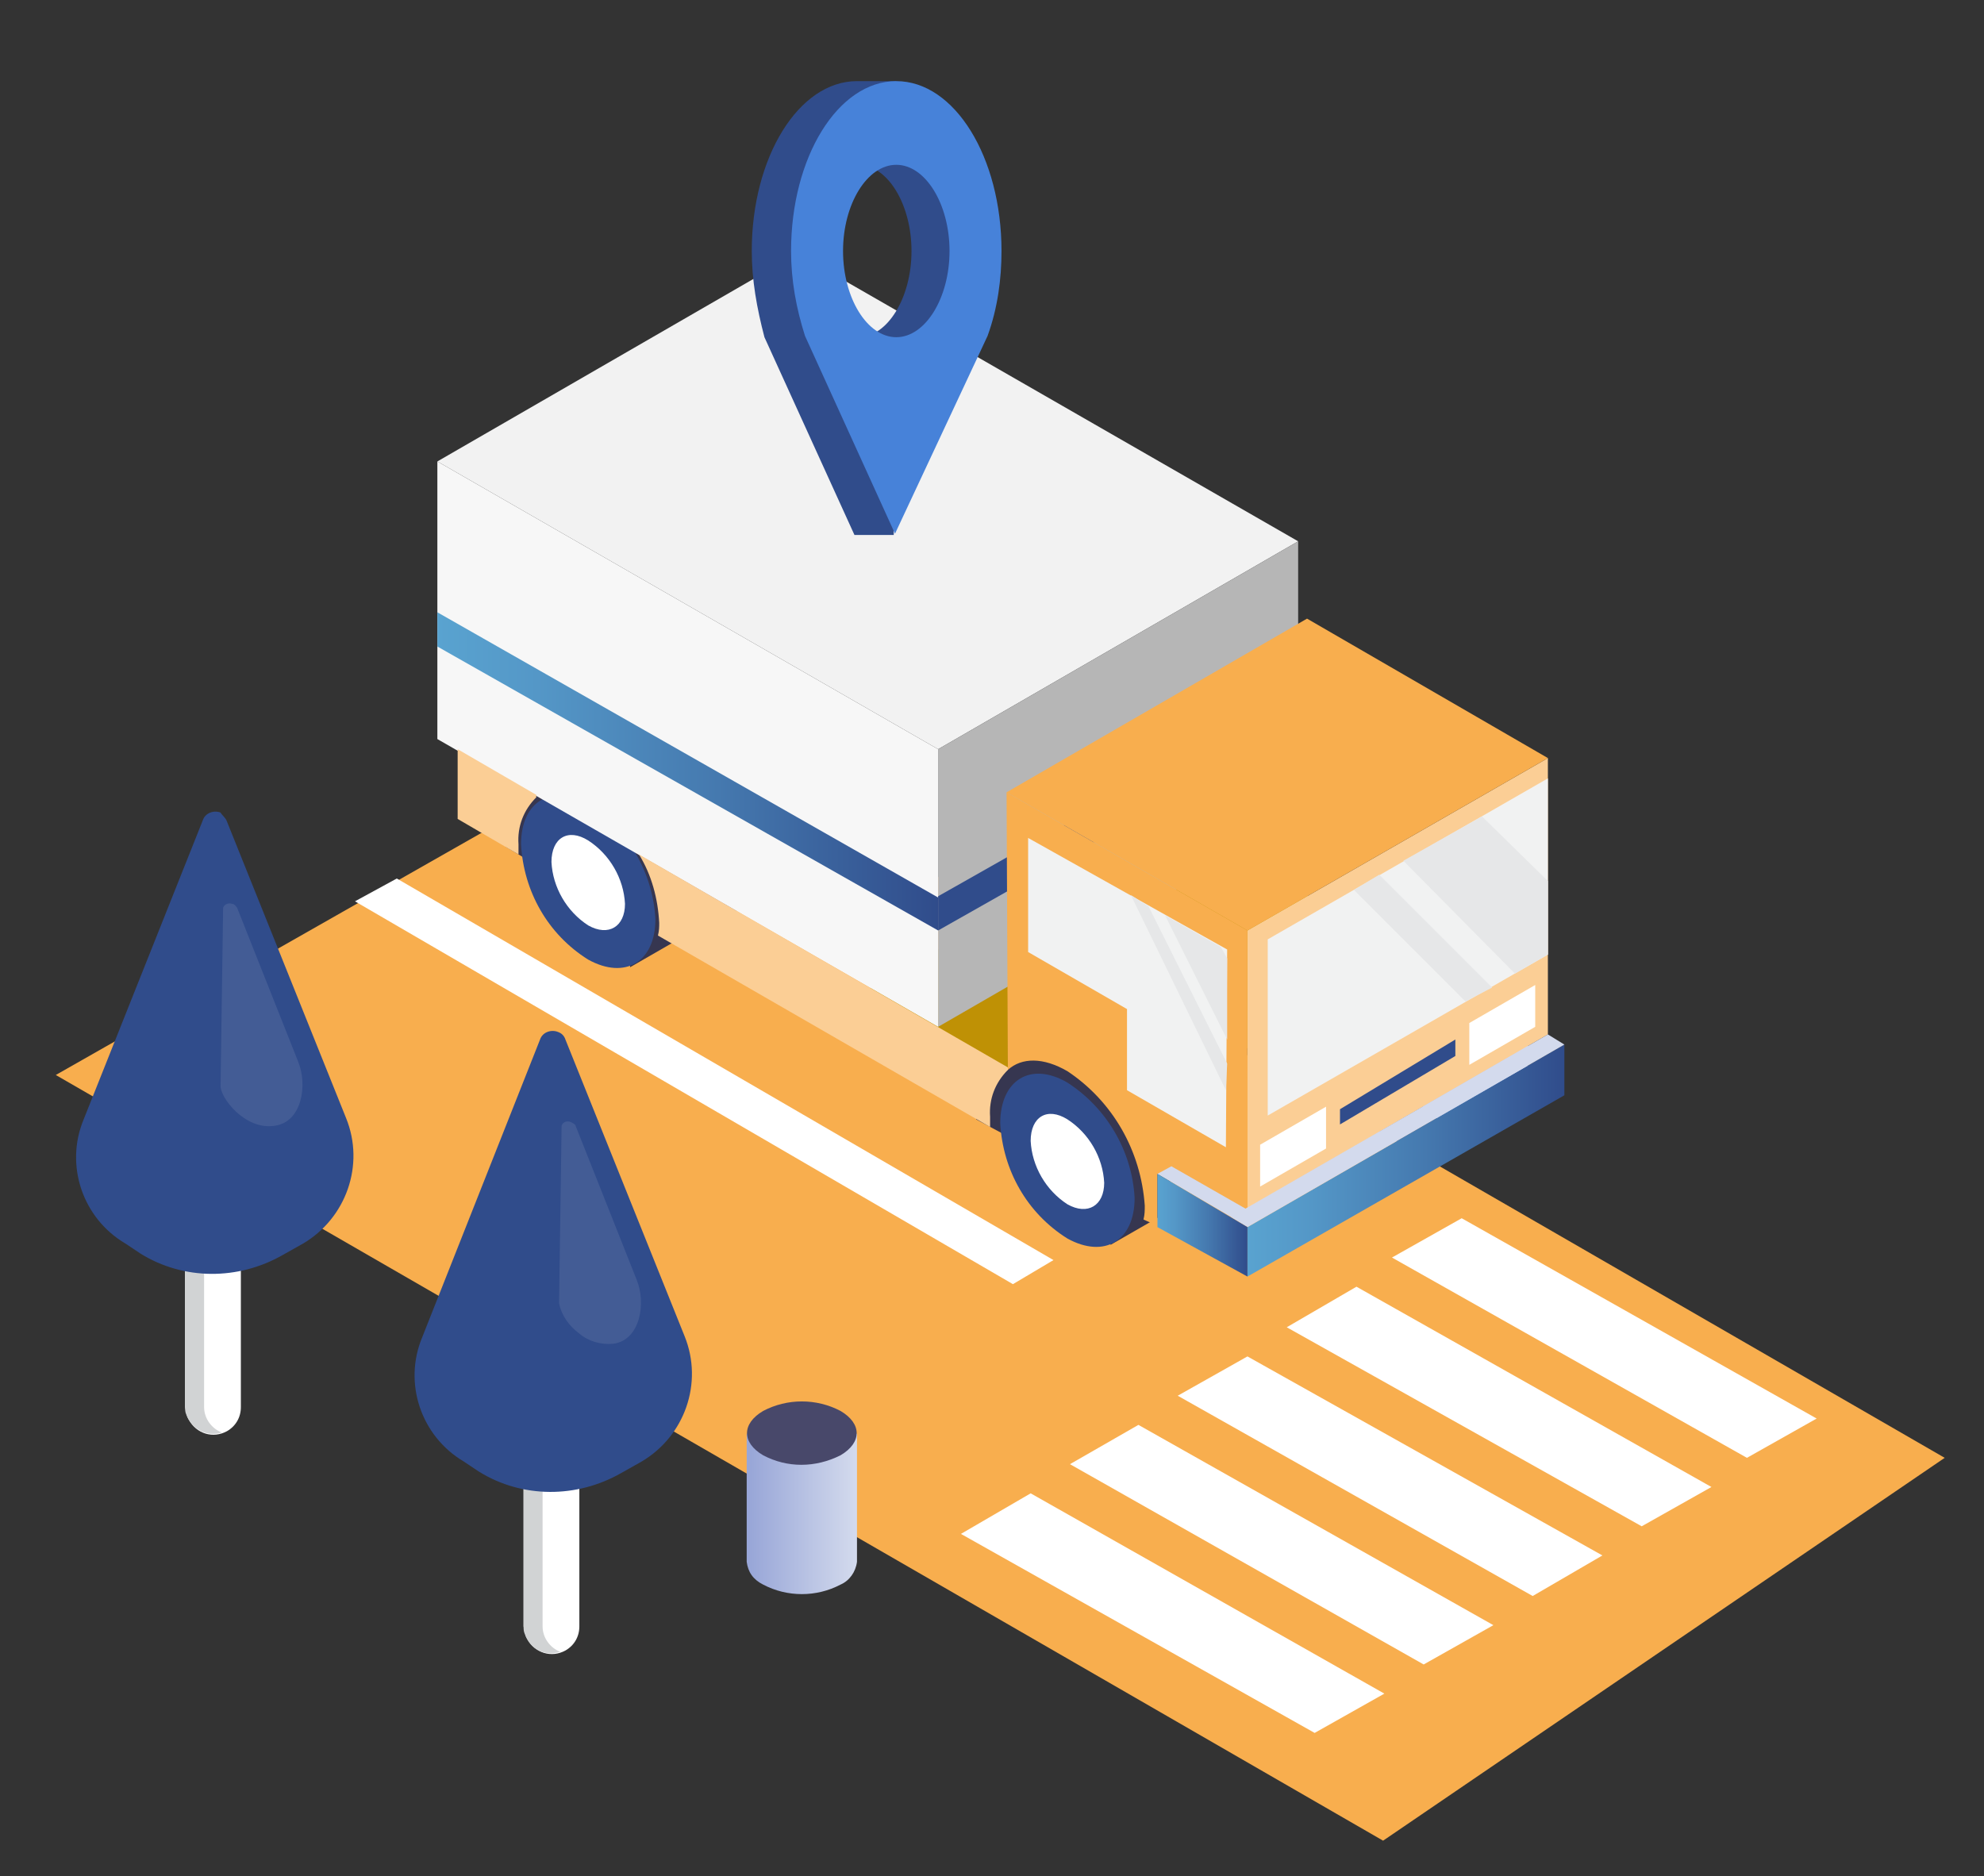 <?xml version="1.0" encoding="UTF-8"?> <!-- Generator: Adobe Illustrator 18.1.0, SVG Export Plug-In . SVG Version: 6.00 Build 0) --> <svg xmlns="http://www.w3.org/2000/svg" xmlns:xlink="http://www.w3.org/1999/xlink" id="Слой_1" x="0px" y="0px" viewBox="0 0 156.5 148" style="enable-background:new 0 0 156.5 148;" xml:space="preserve"><rect x="0" y="0" width="156.5" height="148" fill="#333333" stroke="none"/> <style type="text/css"> .st0{fill:#F8AE4E;} .st1{fill:#FFFFFF;} .st2{fill:url(#SVGID_1_);} .st3{fill:#48486A;} .st4{fill:url(#SVGID_2_);} .st5{fill:#D1D3D4;} .st6{fill:#304C8B;} .st7{fill:#435C95;} .st8{fill:#BF9105;} .st9{fill:#363650;} .st10{fill:#1E327A;} .st11{fill:#2842A2;} .st12{fill:#F2F2F2;} .st13{fill:#B6B6B6;} .st14{fill:#F7F7F7;} .st15{fill:url(#SVGID_3_);} .st16{fill:url(#SVGID_4_);} .st17{fill:#FBCE95;} .st18{fill:#F1F2F2;} .st19{fill:#D3DAED;} .st20{fill:#E6E7E8;} .st21{fill:url(#SVGID_5_);} .st22{fill:#4782D9;} .st23{fill:#F1F2F7;} .st24{fill:url(#SVGID_6_);} .st25{fill:#ACB7D1;} .st26{opacity:0.83;fill:#F8AE4E;enable-background:new ;} .st27{fill:url(#SVGID_7_);} .st28{fill:url(#SVGID_8_);} .st29{fill:url(#SVGID_9_);} .st30{fill:url(#SVGID_10_);} .st31{fill:url(#SVGID_11_);} .st32{fill:url(#SVGID_12_);} .st33{fill:url(#SVGID_13_);} .st34{fill:#F9BE71;} .st35{opacity:0.3;fill:#414042;enable-background:new ;} .st36{fill:url(#SVGID_14_);} .st37{fill:url(#SVGID_15_);} .st38{fill:url(#SVGID_16_);} .st39{fill:#BCBEC0;} .st40{fill:#414042;} </style> <polygon class="st0" points="53.1,57.1 153.4,115 109.1,145.2 4.4,84.8 "></polygon> <polygon class="st1" points="83.1,99.4 31.3,69.3 28,71.1 79.9,101.3 "></polygon> <polygon class="st1" points="81.3,117.8 109.2,133.6 103.7,136.7 75.8,121 "></polygon> <polygon class="st1" points="89.8,112.4 117.8,128.2 112.3,131.3 84.4,115.5 "></polygon> <polygon class="st1" points="98.4,107 126.4,122.7 120.9,125.9 92.9,110.1 "></polygon> <polygon class="st1" points="107,101.5 135,117.3 129.5,120.4 101.5,104.7 "></polygon> <polygon class="st1" points="115.3,96.1 143.3,111.9 137.8,115 109.8,99.2 "></polygon> <linearGradient id="SVGID_1_" gradientUnits="userSpaceOnUse" x1="58.908" y1="30.631" x2="67.515" y2="30.631" gradientTransform="matrix(1 0 0 -1 0 150)"> <stop offset="4.000000e-002" style="stop-color:#99A7D8"></stop> <stop offset="1" style="stop-color:#D3DAED"></stop> </linearGradient> <path class="st2" d="M58.9,113.1v10.1c0.1,0.8,0.5,1.4,1.3,1.8c1.9,1,4.2,1,6.1,0c0.7-0.3,1.2-1,1.3-1.8v-10.1H58.9z"></path> <path class="st3" d="M66.3,114.8c1.7-1,1.7-2.5,0-3.5c-1.9-1-4.2-1-6.1,0c-1.7,1-1.7,2.5,0,3.5C62.1,115.8,64.3,115.8,66.3,114.8z"></path> <linearGradient id="SVGID_2_" gradientUnits="userSpaceOnUse" x1="111.929" y1="67.53" x2="120.535" y2="67.53" gradientTransform="matrix(1 0 0 -1 0 150)"> <stop offset="4.000000e-002" style="stop-color:#99A7D8"></stop> <stop offset="1" style="stop-color:#D3DAED"></stop> </linearGradient> <path class="st4" d="M111.9,76.2v10.1c0.1,0.8,0.5,1.4,1.2,1.8c1.9,1,4.2,1,6.1,0c0.7-0.3,1.2-1,1.3-1.8V76.2H111.9z"></path> <path class="st3" d="M119.3,77.9c1.7-1,1.7-2.5,0-3.5c-1.9-1-4.2-1-6.1,0c-1.7,1-1.7,2.5,0,3.5C115.1,78.9,117.4,78.9,119.3,77.9z"></path> <path class="st1" d="M45.7,109.6v18.7c0,0.8-0.4,1.5-1.1,1.9l0,0c-1.1,0.6-2.4,0.2-3-0.9c-0.2-0.3-0.2-0.6-0.3-1v-16.2L45.7,109.6z"></path> <path class="st5" d="M45.7,109.6v0.8l-2.9,1.7v16.2c0,0.9,0.6,1.7,1.4,2c-1.2,0.4-2.4-0.2-2.8-1.4c-0.1-0.2-0.1-0.4-0.1-0.6v-16.2 L45.7,109.6z"></path> <path class="st6" d="M44.6,82l9.4,23.4c1.5,3.7,0,7.9-3.4,9.9l-1.6,0.9c-3.5,2-7.8,2-11.2-0.1l-1.2-0.8c-3.4-2-4.8-6.2-3.3-9.8 L42.6,82c0.2-0.6,0.9-0.8,1.4-0.6C44.3,81.5,44.5,81.7,44.6,82z"></path> <path class="st7" d="M45.4,88.8l4.8,12.1c0.8,1.9,0.3,4.8-1.8,5.1c-1,0.1-2-0.2-2.7-0.8c-0.8-0.6-1.4-1.4-1.6-2.4l0.2-14 c0.1-0.3,0.4-0.4,0.7-0.3C45.2,88.6,45.4,88.7,45.4,88.8z"></path> <path class="st1" d="M19,92.3V111c0,0.8-0.4,1.5-1.1,1.9l0,0c-1.1,0.6-2.4,0.2-3-0.9c-0.2-0.3-0.2-0.6-0.3-1V94.8L19,92.3z"></path> <path class="st5" d="M19,92.3v0.8l-2.9,1.7V111c0,0.9,0.6,1.7,1.4,2c-1.2,0.4-2.4-0.3-2.8-1.4c-0.1-0.2-0.1-0.4-0.1-0.6V94.8 L19,92.3z"></path> <path class="st6" d="M17.9,64.8l9.4,23.4c1.5,3.7,0,7.9-3.4,9.9l-1.6,0.9c-3.5,2-7.8,2-11.2-0.1l-1.2-0.8c-3.4-2-4.8-6.2-3.3-9.8 l9.4-23.6c0.2-0.6,0.9-0.8,1.4-0.6C17.5,64.3,17.8,64.5,17.9,64.8z"></path> <path class="st7" d="M18.7,71.6l4.8,12.1c0.8,1.9,0.3,4.8-1.8,5.1c-2.4,0.4-4.4-2.3-4.3-3.2l0.2-14c0.1-0.3,0.5-0.4,0.7-0.3 C18.5,71.3,18.6,71.5,18.7,71.6z"></path> <polygon class="st8" points="87.6,88.9 68.6,78 92.3,64.4 111.2,75.3 "></polygon> <polygon class="st9" points="78.3,84.7 79.5,84.4 79.5,78.3 90,78.3 88.9,94.7 77,88.3 "></polygon> <polygon class="st9" points="41.2,63.2 41.8,61.6 42.4,56.8 52.9,56.8 51.7,73.9 39.9,66.8 "></polygon> <polygon class="st10" points="55.5,62.1 60.2,59.7 60.2,70.6 55.5,73.4 "></polygon> <path class="st11" d="M46.8,63.7c0.2,3.7,2.1,7.1,5.3,9.1c2.9,1.6,5.3,0.2,5.3-3.2c-0.2-3.7-2.2-7.1-5.3-9.2 C49.2,58.9,46.8,60.3,46.8,63.7z"></path> <polygon class="st9" points="87.6,87 92.3,84.6 92.3,95.5 87.6,98.2 "></polygon> <path class="st9" d="M49.7,65l4.7-2.4v9.3c0,1-0.5,2-1.4,2.5l-3.3,1.9L49.7,65z"></path> <path class="st6" d="M41.1,66.6c0.2,3.7,2.1,7.1,5.3,9.1c2.9,1.6,5.3,0.2,5.3-3.2c-0.2-3.7-2.2-7.1-5.3-9.1 C43.5,61.8,41.1,63.2,41.1,66.6z"></path> <path class="st1" d="M43.5,68c0.1,2,1.2,3.9,2.9,5c1.6,0.9,2.9,0.1,2.9-1.7c-0.1-2-1.2-3.9-2.9-5C44.8,65.3,43.5,66.1,43.5,68z"></path> <polygon class="st12" points="102.4,42.7 62.9,20 34.5,36.4 74,59.1 "></polygon> <polygon class="st13" points="102.4,42.7 102.4,64.6 74,81 74,59.1 "></polygon> <polygon class="st14" points="74,59.1 34.5,36.4 34.5,58.3 74,81 "></polygon> <linearGradient id="SVGID_3_" gradientUnits="userSpaceOnUse" x1="-2159.713" y1="2236.882" x2="-2120.243" y2="2236.882" gradientTransform="matrix(-1 0 0 1 -2085.71 -2176)"> <stop offset="0" style="stop-color:#304C8B"></stop> <stop offset="0.44" style="stop-color:#4579AF"></stop> <stop offset="0.8" style="stop-color:#5497C7"></stop> <stop offset="1" style="stop-color:#59A3D0"></stop> </linearGradient> <polygon class="st15" points="74,70.8 34.5,48.3 34.5,51 74,73.4 "></polygon> <polygon class="st6" points="74,70.7 95.9,58.3 95.9,61 74,73.4 "></polygon> <linearGradient id="SVGID_4_" gradientUnits="userSpaceOnUse" x1="-2209.137" y1="2267.58" x2="-2184.133" y2="2267.58" gradientTransform="matrix(-1 0 0 1 -2085.71 -2176)"> <stop offset="0" style="stop-color:#304C8B"></stop> <stop offset="0.44" style="stop-color:#4579AF"></stop> <stop offset="0.8" style="stop-color:#5497C7"></stop> <stop offset="1" style="stop-color:#59A3D0"></stop> </linearGradient> <polygon class="st16" points="98.4,96.8 98.4,100.7 123.4,86.4 123.4,82.4 "></polygon> <polygon class="st17" points="122.1,81.6 98.4,95.3 98.4,73.4 122.1,59.8 "></polygon> <polygon class="st18" points="122.1,75.3 100,88 100,74.1 122.1,61.4 "></polygon> <polygon class="st1" points="104.6,90.6 99.4,93.6 99.4,90.3 104.6,87.3 "></polygon> <polygon class="st6" points="114.8,83.3 105.7,88.7 105.7,87.5 114.8,82 "></polygon> <polygon class="st1" points="121.1,81 115.9,84 115.9,80.7 121.1,77.7 "></polygon> <path class="st0" d="M91.3,96.7v-4.1l7.1,4.1V73.4l-19-10.9l0.1,21.9c1.1-1,2.8-1,4.7,0.1c3.6,2.4,5.8,6.3,6.1,10.6 c0,0.4,0,0.7-0.1,1.1L91.3,96.7z"></path> <path class="st6" d="M78.9,88.6c0.2,3.7,2.1,7.1,5.3,9.1c2.9,1.6,5.3,0.2,5.3-3.2c-0.2-3.7-2.2-7.1-5.3-9.1 C81.3,83.7,78.9,85.2,78.9,88.6z"></path> <path class="st1" d="M81.3,90c0.1,2,1.2,3.9,2.9,5c1.6,0.9,2.9,0.1,2.9-1.7c-0.1-2-1.2-3.9-2.9-5C82.6,87.3,81.3,88.1,81.3,90z"></path> <polygon class="st0" points="98.4,73.4 79.4,62.5 103.1,48.8 122.1,59.8 "></polygon> <polygon class="st18" points="96.7,90.5 88.9,86 88.9,79.6 81.1,75.1 81.1,66.1 96.8,74.9 "></polygon> <path class="st17" d="M36.1,59.1v5.5l4.8,2.8c0-0.3,0-0.5,0-0.8c-0.1-1.4,0.4-2.7,1.4-3.7v-0.2L36.1,59.1z"></path> <path class="st17" d="M78.1,88.9c0-0.3,0-0.5,0-0.8c-0.1-1.4,0.4-2.7,1.4-3.7v-0.2L50.4,67.4c1,1.6,1.5,3.5,1.6,5.4 c0,0.3,0,0.6-0.1,1L78.1,88.9z"></path> <polygon class="st19" points="97.1,96 98.4,96.8 123.4,82.4 122.1,81.6 "></polygon> <polygon class="st20" points="115.6,79 117.7,77.9 108.8,69 106.8,70.2 "></polygon> <polygon class="st20" points="110.7,67.9 119.5,76.8 122.1,75.3 122.1,69.5 116.9,64.4 "></polygon> <polygon class="st20" points="96.7,86 96.8,83.9 90.6,71.5 89.2,70.6 "></polygon> <polygon class="st20" points="96.3,74.7 91.9,72.2 96.8,82 96.8,75.6 "></polygon> <polygon class="st19" points="98.3,96.7 99.4,96 92.4,92 91.3,92.6 "></polygon> <linearGradient id="SVGID_5_" gradientUnits="userSpaceOnUse" x1="-2184.144" y1="2272.683" x2="-2177.004" y2="2272.683" gradientTransform="matrix(-1 0 0 1 -2085.71 -2176)"> <stop offset="0" style="stop-color:#304C8B"></stop> <stop offset="0.44" style="stop-color:#4579AF"></stop> <stop offset="0.8" style="stop-color:#5497C7"></stop> <stop offset="1" style="stop-color:#59A3D0"></stop> </linearGradient> <polygon class="st21" points="98.4,96.8 91.3,92.6 91.3,96.8 98.4,100.7 "></polygon> <g> <path class="st6" d="M59.3,19.8c0-7.4,3.7-13.4,8.3-13.4h3.1v1c3.1,2,5.2,6.8,5.2,12.5c0,2.2-0.3,4.5-1.1,6.7l0,0l-4.3,9.1v6.5 h-3.1l-7.1-15.6l0,0C59.7,24.3,59.3,22.1,59.3,19.8z M67.7,26.6c2.3,0,4.2-3.1,4.2-6.8s-1.9-6.8-4.2-6.8c-2.3,0-4.2,3.1-4.2,6.8 S65.3,26.6,67.7,26.6L67.7,26.6z"></path> <path class="st22" d="M62.4,19.8c0-7.4,3.7-13.4,8.3-13.4c4.6,0,8.3,6,8.3,13.4c0,2.2-0.3,4.5-1.1,6.7l0,0l-7.3,15.6l-7.1-15.6l0,0 C62.8,24.3,62.4,22.1,62.4,19.8z M70.7,26.6c2.3,0,4.2-3.1,4.2-6.8s-1.9-6.8-4.2-6.8c-2.3,0-4.2,3.1-4.2,6.8 C66.5,23.5,68.4,26.6,70.7,26.6L70.7,26.6z"></path> </g> </svg> 